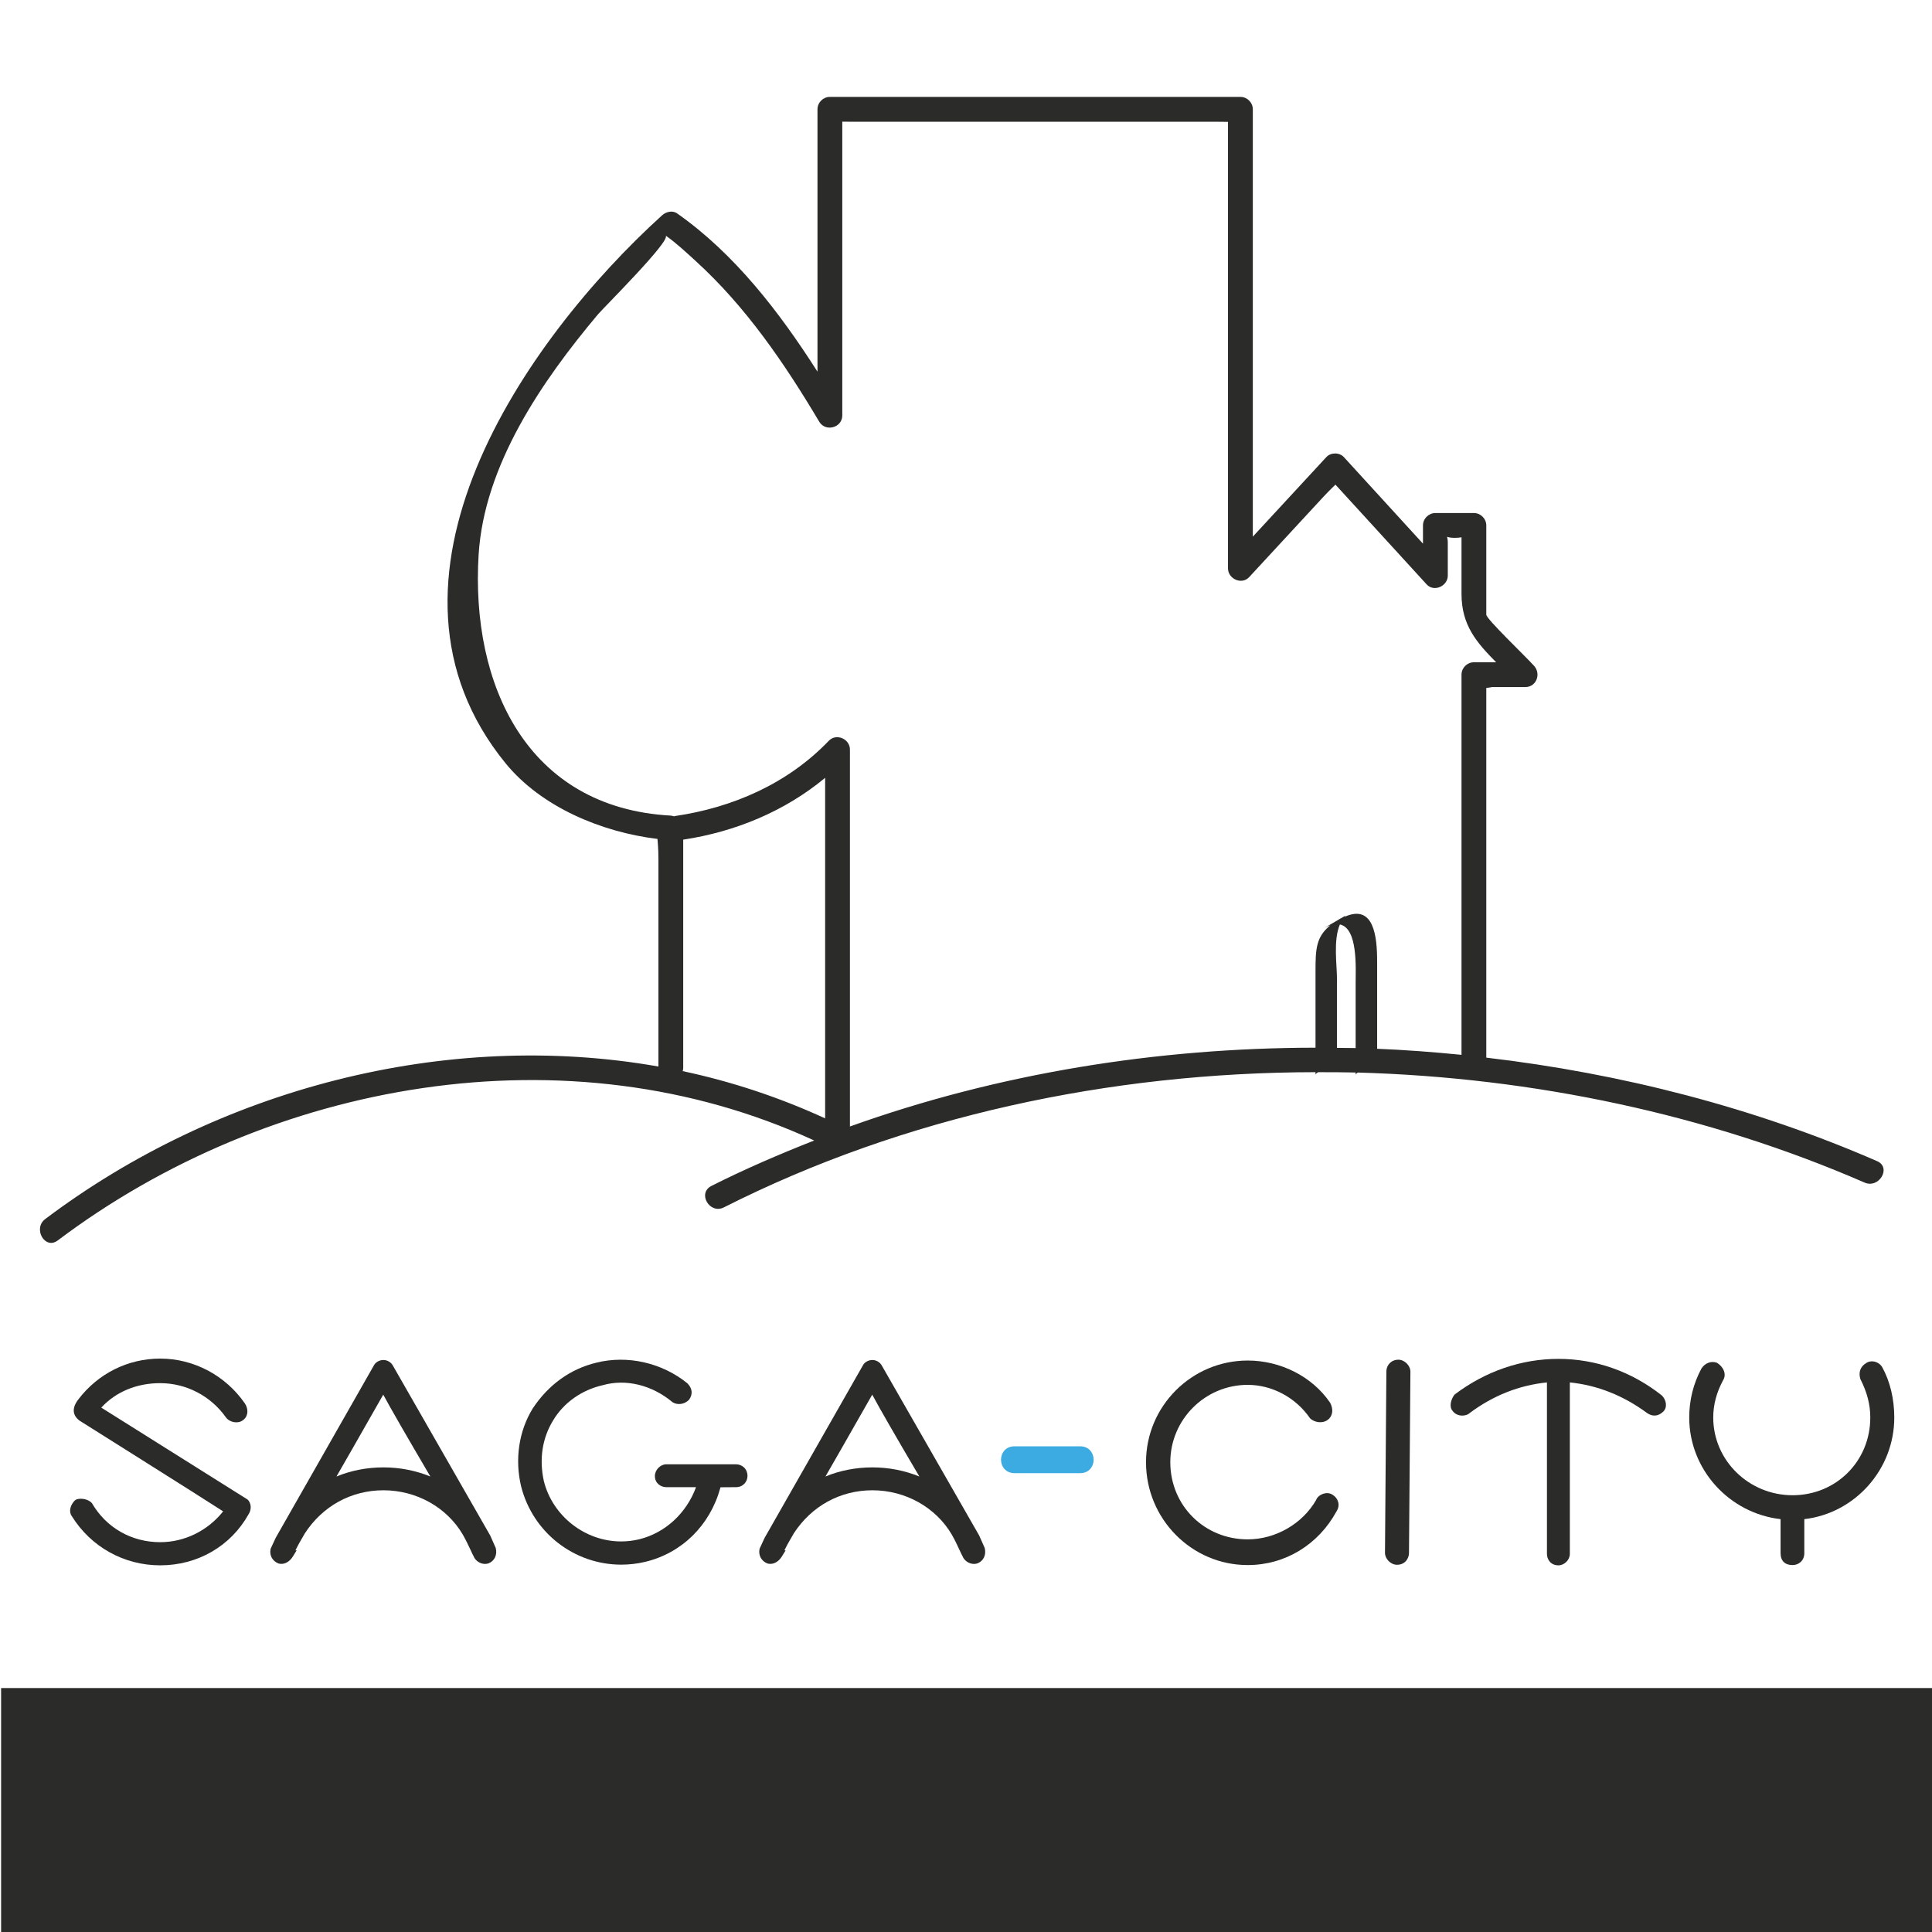 <?xml version="1.0" encoding="UTF-8" standalone="no"?>
<!-- Created with Inkscape (http://www.inkscape.org/) -->

<svg
   xmlns:dc="http://purl.org/dc/elements/1.1/"
   xmlns:cc="http://creativecommons.org/ns#"
   xmlns:rdf="http://www.w3.org/1999/02/22-rdf-syntax-ns#"
   xmlns:svg="http://www.w3.org/2000/svg"
   xmlns="http://www.w3.org/2000/svg"
   xmlns:sodipodi="http://sodipodi.sourceforge.net/DTD/sodipodi-0.dtd"
   xmlns:inkscape="http://www.inkscape.org/namespaces/inkscape"
   width="280"
   height="280"
   viewBox="0 0 280 280"
   id="svg2"
   version="1.1"
   inkscape:version="0.91 r13725"
   sodipodi:docname="Logo + aménageur.svg">
  <defs
     id="defs4">
    <clipPath
       id="clipPath7282"
       clipPathUnits="userSpaceOnUse">
      <path
         inkscape:connector-curvature="0"
         id="path7284"
         d="m 0,283.46 283.46,0 L 283.46,0 0,0 0,283.46 Z" />
    </clipPath>
  </defs>
  <sodipodi:namedview
     id="base"
     pagecolor="#ffffff"
     bordercolor="#666666"
     borderopacity="1.0"
     inkscape:pageopacity="0.0"
     inkscape:pageshadow="2"
     inkscape:zoom="0.98994949"
     inkscape:cx="181.0343"
     inkscape:cy="395.92455"
     inkscape:document-units="px"
     inkscape:current-layer="layer1"
     showgrid="false"
     inkscape:window-width="1920"
     inkscape:window-height="1017"
     inkscape:window-x="1358"
     inkscape:window-y="-8"
     inkscape:window-maximized="1"
     units="px" />
  <g
     inkscape:label="Calque 1"
     inkscape:groupmode="layer"
     id="layer1"
     transform="translate(0,-772.362)">
    <flowRoot
       xml:space="preserve"
       id="flowRoot7351"
       style="font-style:normal;font-weight:normal;font-size:12.5px;line-height:125%;font-family:sans-serif;text-align:center;letter-spacing:0px;word-spacing:0px;text-anchor:middle;fill:#000000;fill-opacity:1;stroke:none;stroke-width:1px;stroke-linecap:butt;stroke-linejoin:miter;stroke-opacity:1"><flowRegion
         id="flowRegion7353"><rect
           id="rect7355"
           width="174.756"
           height="41.416"
           x="-457.599"
           y="661.433" /></flowRegion><flowPara
         id="flowPara7357"></flowPara></flowRoot>    <g
       id="g7367"
       transform="translate(456.589,357.594)">
      <g
         id="g7276"
         inkscape:label="logo-SAGA-CITY"
         transform="matrix(1.25,0,0,-1.25,-492.826,718.513)">
        <g
           id="g7278">
          <g
             id="g7280"
             clip-path="url(#clipPath7282)">
            <g
               id="g7286"
               transform="translate(154.232,72.197)">
              <path
                 d="m 0,0 -7.627,0 c -1.019,0 -1.555,0.784 -1.555,1.557 0,0.77 0.536,1.554 1.555,1.554 L 0,3.111 C 1.022,3.111 1.558,2.327 1.558,1.557 1.558,0.784 1.022,0 0,0"
                 style="fill:#3cabe1;fill-opacity:1;fill-rule:nonzero;stroke:none"
                 id="path7288"
                 inkscape:connector-curvature="0" />
            </g>
            <g
               id="g7290"
               transform="translate(57.535,69.238)">
              <path
                 d="m 0,0 -16.803,10.557 c 1.696,1.833 4.098,2.836 6.832,2.836 3.002,0 5.843,-1.474 7.593,-3.933 0.433,-0.629 1.396,-0.792 1.95,-0.398 0.27,0.166 0.458,0.43 0.532,0.749 0.089,0.393 0,0.836 -0.262,1.235 -2.255,3.251 -5.923,5.193 -9.813,5.193 -3.75,0 -7.215,-1.733 -9.505,-4.749 -0.971,-1.265 -0.366,-2.046 0.126,-2.426 0.144,-0.091 13.82,-8.689 16.678,-10.536 -1.785,-2.247 -4.476,-3.574 -7.299,-3.574 -3.317,0 -6.255,1.664 -7.919,4.532 -0.374,0.423 -1.176,0.616 -1.771,0.434 l -0.197,-0.118 c -0.479,-0.476 -0.774,-1.236 -0.362,-1.829 2.223,-3.575 6.054,-5.704 10.249,-5.704 4.345,0 8.181,2.225 10.249,5.925 0.233,0.362 0.303,0.808 0.188,1.199 C 0.377,-0.305 0.19,-0.08 0,0"
                 style="fill:#2b2b2a;fill-opacity:1;fill-rule:nonzero;stroke:none"
                 id="path7292"
                 inkscape:connector-curvature="0" />
            </g>
            <g
               id="g7294"
               transform="translate(78.886,71.807)">
              <path
                 d="m 0,0 c -1.695,0.693 -3.547,1.057 -5.436,1.057 -1.915,0 -3.767,-0.362 -5.449,-1.057 1.26,2.183 2.611,4.554 3.716,6.498 0.692,1.218 1.289,2.261 1.707,2.991 C -4.617,7.919 -2.787,4.74 0,0 M 6.942,-6.844 -4.323,12.82 c -0.208,0.412 -0.656,0.688 -1.113,0.688 -0.492,0 -0.941,-0.271 -1.134,-0.666 l -11.359,-19.947 -0.589,-1.271 c -0.171,-0.736 0.193,-1.432 0.915,-1.71 0.583,-0.171 1.249,0.14 1.653,0.798 l 0.45,0.727 -0.147,0 c 0.2,0.404 0.543,1.04 1.094,1.969 2.065,3.173 5.388,4.995 9.117,4.995 3.815,0 7.341,-1.971 9.198,-5.139 0.358,-0.621 0.675,-1.306 0.91,-1.803 0.165,-0.369 0.267,-0.581 0.348,-0.712 0.192,-0.509 0.749,-0.886 1.324,-0.886 0.126,0 0.243,0.019 0.387,0.062 0.691,0.267 1.054,0.966 0.851,1.782 l -0.64,1.449 z"
                 style="fill:#2b2b2a;fill-opacity:1;fill-rule:nonzero;stroke:none"
                 id="path7296"
                 inkscape:connector-curvature="0" />
            </g>
            <g
               id="g7298"
               transform="translate(114.328,73.222)">
              <path
                 d="m 0,0 -8.085,0 c -0.689,0 -1.324,-0.647 -1.324,-1.358 0,-0.843 0.682,-1.293 1.324,-1.293 l 3.446,0 c -1.102,-3.01 -3.563,-5.291 -6.557,-6.036 -0.699,-0.17 -1.418,-0.256 -2.135,-0.256 -4.182,0 -7.945,2.948 -8.954,7.004 -0.557,2.552 -0.182,4.987 1.087,7.046 1.214,2.028 3.287,3.502 5.717,4.059 2.688,0.768 5.703,0.051 8.125,-1.972 0.566,-0.347 1.364,-0.27 1.918,0.3 0.446,0.648 0.382,1.316 -0.225,1.915 -2.948,2.376 -6.921,3.27 -10.517,2.378 -3.023,-0.722 -5.581,-2.559 -7.405,-5.331 -1.6,-2.608 -2.087,-5.902 -1.327,-9.043 1.361,-5.326 6.135,-9.048 11.605,-9.048 0.926,0 1.852,0.108 2.761,0.322 4.262,1.016 7.528,4.226 8.727,8.587 L -1.803,-2.664 0,-2.651 c 0.832,0 1.327,0.656 1.327,1.293 C 1.327,-0.474 0.643,0 0,0"
                 style="fill:#2b2b2a;fill-opacity:1;fill-rule:nonzero;stroke:none"
                 id="path7300"
                 inkscape:connector-curvature="0" />
            </g>
            <g
               id="g7302"
               transform="translate(135.581,71.807)">
              <path
                 d="m 0,0 c -1.699,0.693 -3.548,1.057 -5.441,1.057 -1.911,0 -3.768,-0.362 -5.445,-1.057 1.26,2.183 2.609,4.554 3.716,6.498 0.691,1.218 1.284,2.261 1.707,2.991 C -4.62,7.919 -2.793,4.74 0,0 M 6.939,-6.844 -4.329,12.82 c -0.203,0.412 -0.652,0.688 -1.112,0.688 -0.488,0 -0.937,-0.271 -1.129,-0.666 l -11.366,-19.947 -0.588,-1.271 c -0.165,-0.736 0.195,-1.432 0.915,-1.71 0.588,-0.171 1.252,0.14 1.659,0.798 l 0.449,0.727 -0.149,0 c 0.2,0.404 0.543,1.04 1.093,1.969 2.063,3.173 5.386,4.995 9.116,4.995 3.817,0 7.345,-1.971 9.202,-5.139 0.358,-0.621 0.675,-1.306 0.904,-1.803 0.172,-0.369 0.268,-0.581 0.348,-0.712 0.193,-0.509 0.755,-0.886 1.327,-0.886 0.123,0 0.244,0.019 0.389,0.062 0.692,0.267 1.053,0.966 0.852,1.782 l -0.642,1.449 z"
                 style="fill:#2b2b2a;fill-opacity:1;fill-rule:nonzero;stroke:none"
                 id="path7304"
                 inkscape:connector-curvature="0" />
            </g>
            <g
               id="g7306"
               transform="translate(183.511,69.677)">
              <path
                 d="m 0,0 c -0.652,0.472 -1.712,0.043 -1.932,-0.604 -1.599,-2.766 -4.711,-4.553 -7.928,-4.553 -5.031,0 -8.974,3.927 -8.974,8.94 0,4.949 4.026,8.973 8.974,8.973 2.816,0 5.564,-1.458 7.222,-3.868 0.52,-0.519 1.461,-0.616 1.999,-0.228 0.637,0.409 0.773,1.292 0.299,2.076 -2.056,2.984 -5.703,4.84 -9.52,4.84 -6.501,0 -11.79,-5.292 -11.79,-11.793 0,-6.573 5.289,-11.921 11.79,-11.921 4.328,0 8.191,2.349 10.31,6.249 0.216,0.335 0.278,0.715 0.176,1.071 C 0.535,-0.483 0.311,-0.197 0,0"
                 style="fill:#2b2b2a;fill-opacity:1;fill-rule:nonzero;stroke:none"
                 id="path7308"
                 inkscape:connector-curvature="0" />
            </g>
            <g
               id="g7310"
               transform="translate(191.125,85.349)">
              <path
                 d="m 0,0 c -0.808,0 -1.396,-0.588 -1.396,-1.391 l -0.161,-20.996 c 0,-0.714 0.677,-1.39 1.391,-1.39 0.915,0 1.392,0.7 1.392,1.388 L 1.391,-1.394 C 1.391,-0.679 0.712,0 0,0"
                 style="fill:#2b2b2a;fill-opacity:1;fill-rule:nonzero;stroke:none"
                 id="path7312"
                 inkscape:connector-curvature="0" />
            </g>
            <g
               id="g7314"
               transform="translate(209.673,85.445)">
              <path
                 d="m 0,0 c -4.272,0 -8.419,-1.418 -11.993,-4.104 l -0.105,-0.112 c -0.387,-0.562 -0.578,-1.354 -0.163,-1.819 0.239,-0.338 0.653,-0.541 1.115,-0.541 0.367,0 0.705,0.129 0.87,0.303 2.713,2.025 5.719,3.215 8.949,3.544 l 0,-19.882 c 0,-0.661 0.457,-1.327 1.327,-1.327 0.692,0 1.327,0.631 1.327,1.327 l 0,19.882 c 3.196,-0.327 6.203,-1.519 8.959,-3.552 0.643,-0.448 1.321,-0.378 1.889,0.184 0.495,0.5 0.326,1.359 -0.177,1.854 C 8.485,-1.466 4.336,0 0,0"
                 style="fill:#2b2b2a;fill-opacity:1;fill-rule:nonzero;stroke:none"
                 id="path7316"
                 inkscape:connector-curvature="0" />
            </g>
            <g
               id="g7318"
               transform="translate(247.204,84.509)">
              <path
                 d="m 0,0 c -0.434,0.669 -1.3,0.835 -1.856,0.444 -0.643,-0.385 -0.905,-1.041 -0.669,-1.835 0.786,-1.544 1.155,-2.964 1.155,-4.476 0,-5.051 -3.959,-9.007 -9.007,-9.007 -5.075,0 -9.201,4.039 -9.201,9.007 0,1.474 0.375,2.895 1.13,4.304 0.46,0.717 0.052,1.58 -0.701,2.05 -0.645,0.23 -1.341,0.005 -1.788,-0.653 -0.947,-1.758 -1.425,-3.676 -1.425,-5.701 0,-6.003 4.617,-11.094 10.591,-11.779 l 0,-3.933 c 0,-0.899 0.498,-1.391 1.394,-1.391 0.677,0 1.358,0.477 1.358,1.391 l 0,3.933 c 5.883,0.682 10.431,5.773 10.431,11.779 C 1.412,-3.713 0.931,-1.69 0,0"
                 style="fill:#2b2b2a;fill-opacity:1;fill-rule:nonzero;stroke:none"
                 id="path7320"
                 inkscape:connector-curvature="0" />
            </g>
            <g
               id="g7322"
               transform="translate(184.003,121.5)">
              <path
                 d="m 0,0 0,7.935 c 0,1.734 -0.449,4.532 0.335,6.376 2.113,-0.445 1.827,-5.076 1.827,-6.86 l 0,-7.47 C 1.442,0 0.72,-0.011 0,0 m -56.47,-9.112 0,43.701 c 0,1.235 -1.578,1.932 -2.453,1.016 -4.735,-4.946 -11.11,-7.745 -17.841,-8.724 -0.041,-0.005 -0.06,-0.027 -0.097,-0.036 -0.123,0.038 -0.244,0.081 -0.376,0.087 -16.681,0.91 -23.208,15.179 -22.285,30.239 0.641,10.423 7.37,20.174 13.82,27.857 0.672,0.803 8.585,8.652 7.862,9.158 1.247,-0.875 2.365,-1.934 3.489,-2.956 5.827,-5.303 10.316,-11.889 14.318,-18.623 0.725,-1.228 2.676,-0.711 2.676,0.725 l 0,34.059 c 0.227,-0.004 0.474,-0.008 0.818,-0.008 l 8.986,0 25.114,0 8.054,0 c 0.86,0 1.389,-0.013 1.747,-0.019 l 0,-14.058 0,-37.705 c 0,-1.22 1.589,-1.954 2.456,-1.017 1.619,1.749 3.238,3.502 4.856,5.254 1.218,1.316 2.431,2.63 3.646,3.943 0.817,0.883 1.269,1.296 1.501,1.526 3.524,-3.855 7.047,-7.708 10.571,-11.563 0.861,-0.942 2.455,-0.195 2.455,1.017 l 0,3.766 c 0,0.32 -0.034,0.548 -0.083,0.731 0.206,-0.068 0.468,-0.121 0.875,-0.121 0.332,0 0.591,0.025 0.798,0.067 l 0,-6.559 c 0,-3.655 1.754,-5.639 4.015,-7.933 l -2.579,0 c -0.784,0 -1.436,-0.652 -1.436,-1.437 l 0,-44.078 c -3.251,0.324 -6.512,0.571 -9.782,0.704 l 0,10.161 c 0,2.825 -0.372,6.667 -3.766,5.142 0.032,0.037 0.053,0.085 0.09,0.123 C 0.801,15.223 0.621,15.118 0.441,15.017 0.41,14.998 0.389,14.998 0.356,14.979 0.273,14.931 0.215,14.886 0.134,14.837 c -0.532,-0.311 -1.068,-0.62 -1.6,-0.928 0.249,0.134 0.482,0.233 0.698,0.305 C -2.426,12.882 -2.49,11.445 -2.49,8.922 l 0,-8.898 C -20.909,0.008 -39.337,-2.964 -56.47,-9.112 m -19.331,6.728 0,26.529 c 6.041,0.912 11.79,3.295 16.455,7.168 l 0,-39.483 c -5.34,2.453 -10.871,4.277 -16.518,5.479 0.021,0.101 0.063,0.19 0.063,0.307 M 61.168,-15.615 c 1.686,-0.731 3.151,1.747 1.455,2.485 C 48.45,-6.958 33.057,-2.97 17.31,-1.129 l 0,24.958 0,15.963 0,1.946 c 0.203,0.023 0.379,0.032 0.663,0.098 l 3.863,0 c 1.301,0 1.841,1.544 1.017,2.456 -1.134,1.255 -5.543,5.438 -5.543,5.941 l 0,10.343 c 0,0.781 -0.654,1.437 -1.437,1.437 l -4.465,0 c -0.784,0 -1.439,-0.656 -1.439,-1.437 l 0,-2.112 c -3.056,3.346 -6.114,6.69 -9.171,10.034 -0.514,0.562 -1.52,0.559 -2.033,0 -2.842,-3.075 -5.683,-6.147 -8.524,-9.222 l 0,49.546 c 0,0.787 -0.658,1.44 -1.439,1.44 l -47.599,0 c -0.781,0 -1.436,-0.653 -1.436,-1.44 l 0,-30.419 c -4.406,6.908 -9.612,13.679 -16.28,18.354 -0.54,0.38 -1.289,0.182 -1.739,-0.225 C -94.19,82.078 -113.616,54.124 -96.4,33.005 c 4.134,-5.069 11.123,-7.991 17.615,-8.776 0.012,-0.297 0.111,-0.981 0.111,-2.401 l 0,-10.273 0,-13.714 c -24.713,4.352 -51.093,-2.616 -71.098,-17.684 -1.461,-1.101 -0.03,-3.6 1.452,-2.482 24.547,18.489 59.116,24.77 87.705,11.589 -4.051,-1.597 -8.048,-3.312 -11.919,-5.27 -1.656,-0.841 -0.201,-3.32 1.452,-2.483 20.844,10.544 44.733,15.645 68.592,15.675 l 0,-0.305 c 0,0.098 0.131,0.2 0.312,0.302 1.449,-0.002 2.896,0 4.34,-0.037 l 0,-0.265 c 0,0.088 0.108,0.174 0.251,0.262 20.407,-0.576 40.638,-4.87 58.755,-12.758"
                 style="fill:#2b2b2a;fill-opacity:1;fill-rule:nonzero;stroke:none"
                 id="path7324"
                 inkscape:connector-curvature="0" />
            </g>
          </g>
        </g>
      </g>
      <flowRoot
         transform="matrix(0.978,0,0,1,-17.788,-8.081)"
         style="font-style:normal;font-weight:normal;font-size:12.5px;line-height:125%;font-family:sans-serif;text-align:center;letter-spacing:0px;word-spacing:0px;text-anchor:middle;fill:#2b2b2a;fill-opacity:1;stroke:none;stroke-width:1px;stroke-linecap:butt;stroke-linejoin:miter;stroke-opacity:1"
         id="flowRoot7359"
         xml:space="preserve"><flowRegion
           id="flowRegion7361"><rect
             style="fill:#2b2b2a;fill-opacity:1"
             y="667.494"
             x="-448.508"
             height="55.558"
             width="287.893"
             id="rect7363" /></flowRegion><flowPara
           style="font-style:normal;font-variant:normal;font-weight:normal;font-stretch:normal;font-size:22.5px;font-family:'Eras Demi ITC';-inkscape-font-specification:'Eras Demi ITC';fill:#2b2b2a;fill-opacity:1"
           id="flowPara7365">AMENAGEUR  LOTISSEUR</flowPara></flowRoot>    </g>
  </g>
</svg>
